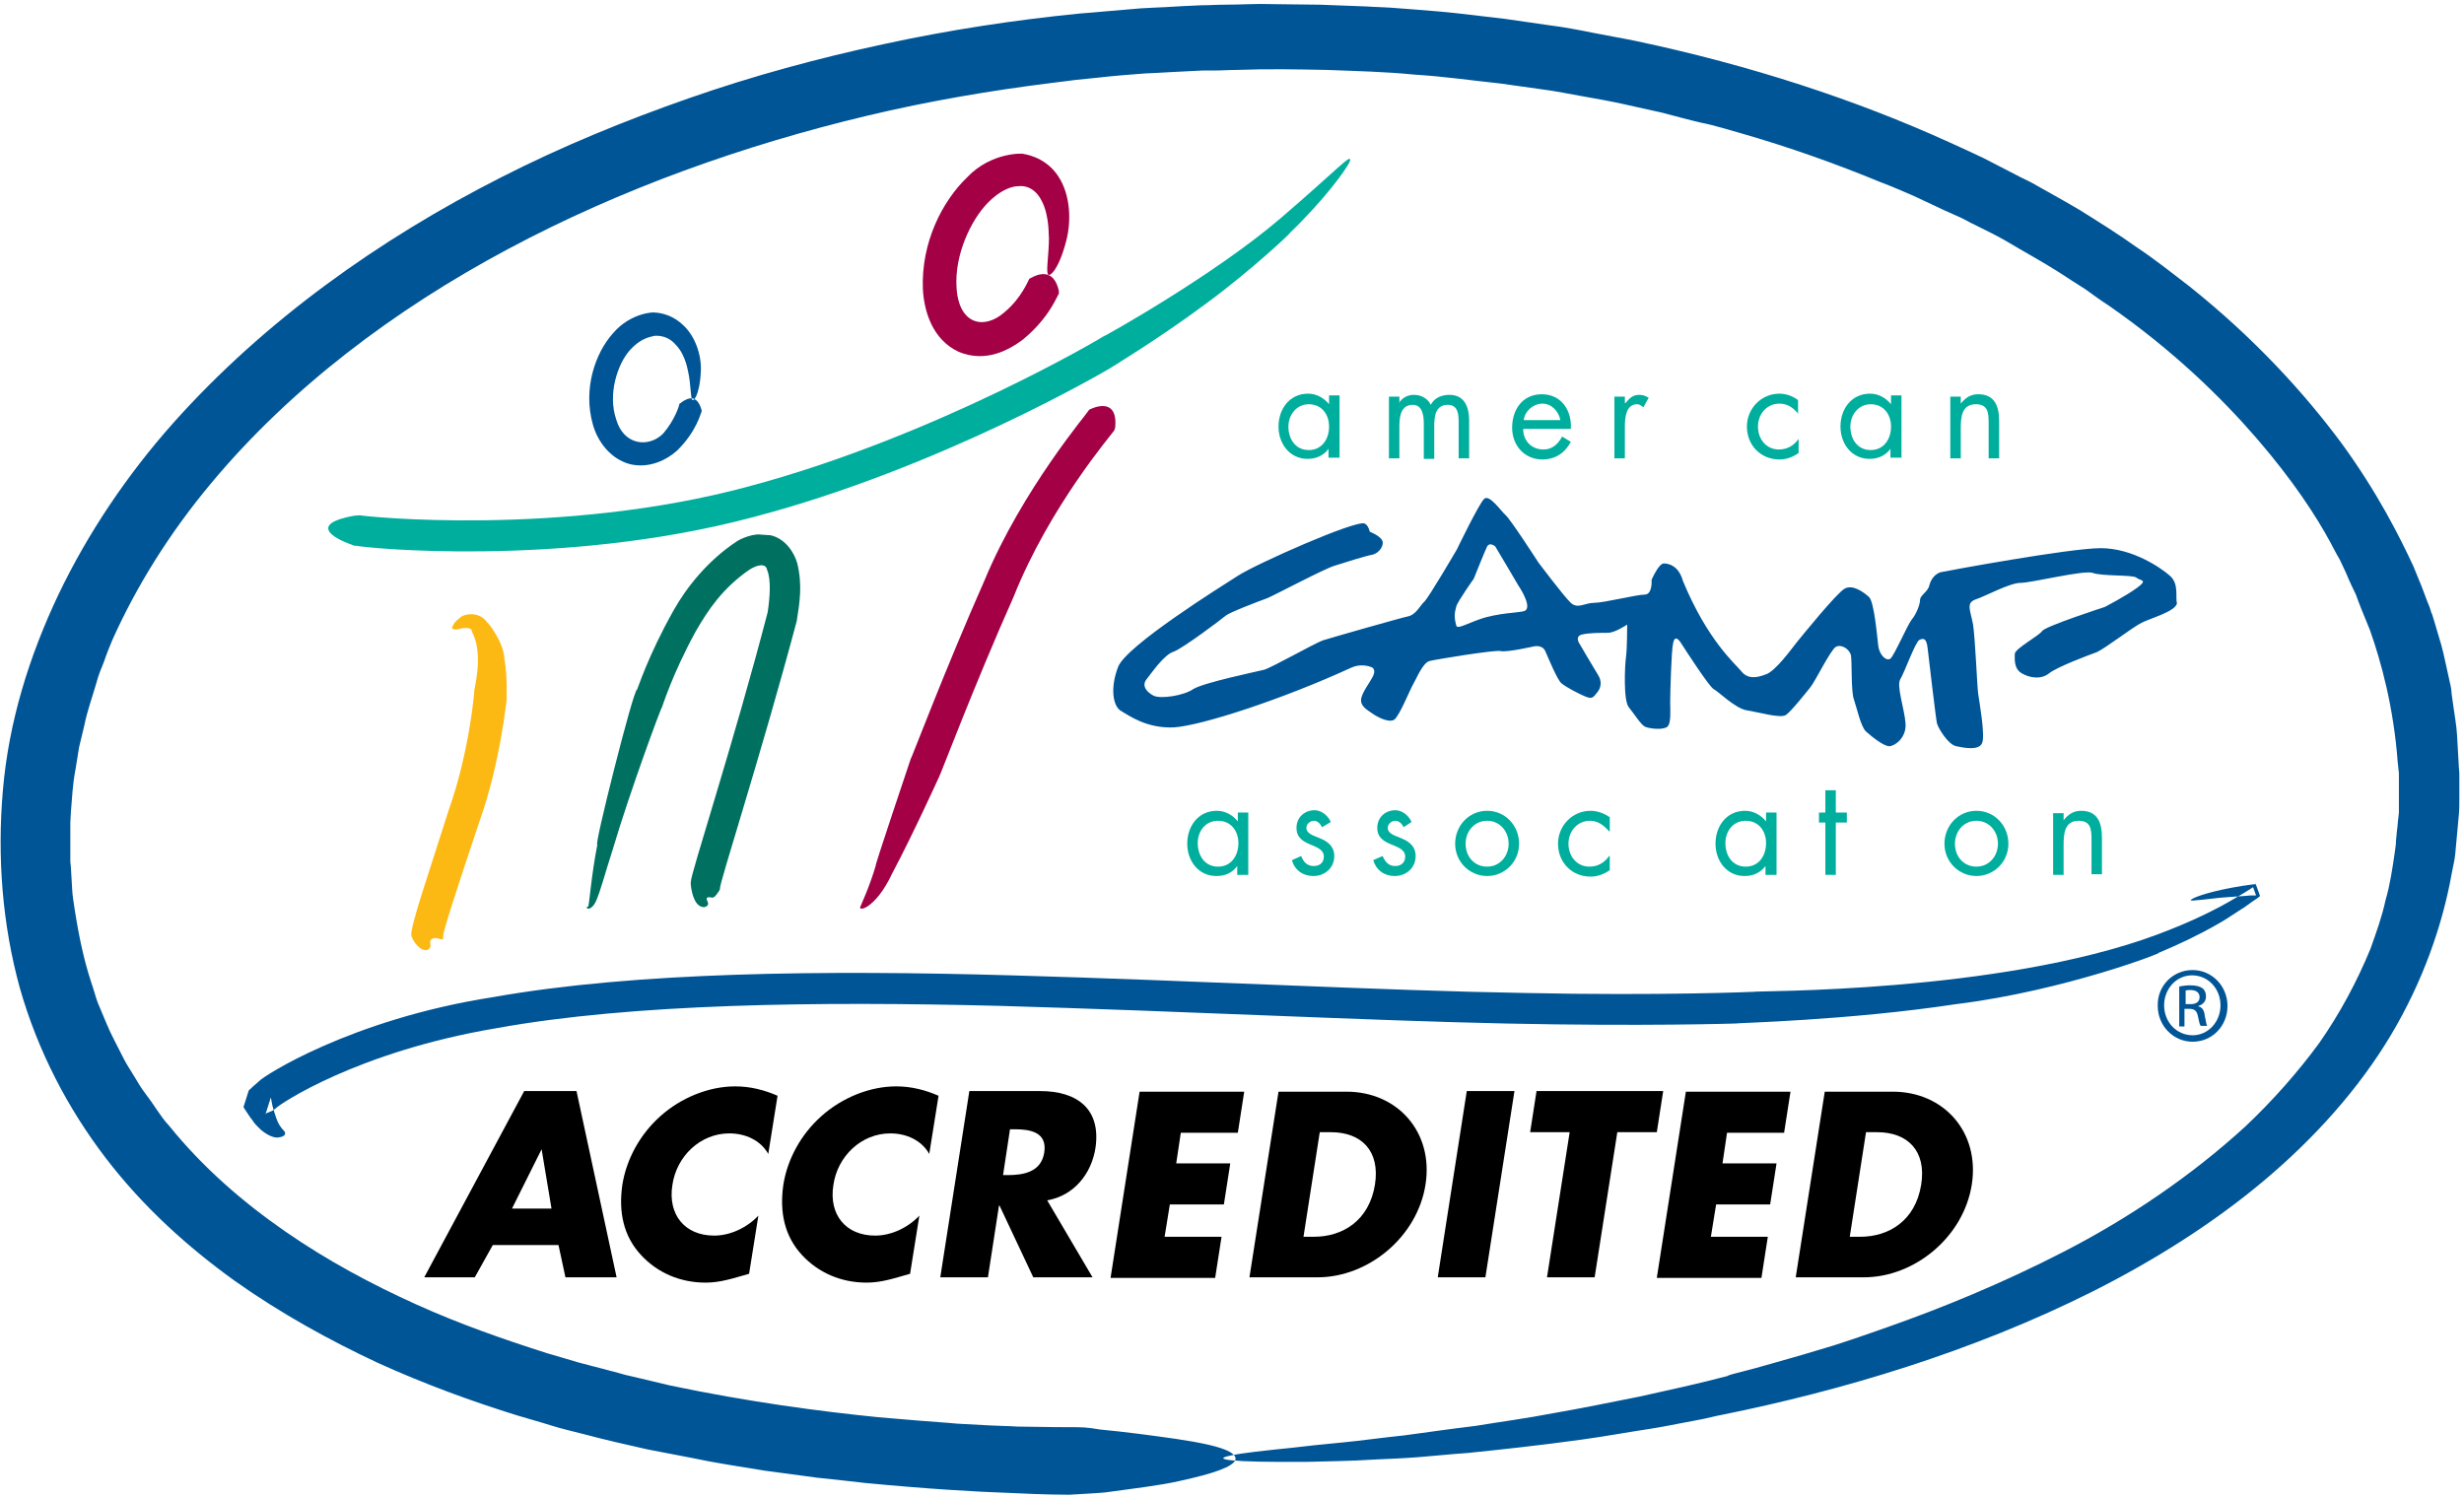 <?xml version="1.0" encoding="UTF-8" standalone="no"?>
<svg width="74px" height="45px" viewBox="0 0 74 45" version="1.1" xmlns="http://www.w3.org/2000/svg" xmlns:xlink="http://www.w3.org/1999/xlink" xmlns:sketch="http://www.bohemiancoding.com/sketch/ns">
    <!-- Generator: Sketch 3.4.1 (15681) - http://www.bohemiancoding.com/sketch -->
    <title>ACA</title>
    <desc>Created with Sketch.</desc>
    <defs></defs>
    <g id="Page-1" stroke="none" stroke-width="1" fill="none" fill-rule="evenodd" sketch:type="MSPage">
        <g id="ACA" sketch:type="MSLayerGroup">
            <path d="M32.166,42.865 C32.497,42.865 32.619,42.865 33.038,42.935 C33.789,43.006 34.592,43.112 35.325,43.218 C36.04,43.324 36.651,43.447 36.93,43.606 C37.209,43.765 37.192,43.941 36.633,44.153 C36.354,44.259 35.953,44.365 35.394,44.488 C34.836,44.612 34.103,44.7 33.195,44.824 C33.056,44.841 32.427,44.876 32.113,44.894 C32.008,44.894 31.398,44.894 30.35,44.841 C29.303,44.806 27.837,44.718 25.987,44.541 C25.533,44.488 25.045,44.435 24.539,44.382 C24.033,44.312 23.509,44.241 22.968,44.171 C22.427,44.082 21.851,43.994 21.275,43.888 C20.682,43.765 20.088,43.659 19.46,43.535 C18.832,43.394 18.203,43.253 17.54,43.076 C17.208,42.988 16.877,42.918 16.545,42.812 C16.214,42.706 15.882,42.618 15.533,42.512 C14.172,42.088 12.758,41.576 11.327,40.924 C9.896,40.253 8.447,39.459 7.051,38.471 C5.655,37.465 4.311,36.265 3.176,34.782 C2.042,33.3 1.134,31.571 0.593,29.665 C0.07,27.759 -0.087,25.747 0.087,23.735 C0.262,21.688 0.873,19.712 1.763,17.841 C2.653,15.988 3.822,14.259 5.201,12.706 C7.958,9.618 11.397,7.182 15.044,5.329 C16.877,4.394 18.779,3.618 20.699,2.947 C22.619,2.276 24.574,1.747 26.546,1.324 C28.5,0.9 30.473,0.6 32.427,0.406 C32.916,0.371 33.405,0.318 33.893,0.282 C34.382,0.229 34.871,0.229 35.342,0.194 C35.586,0.176 35.831,0.176 36.058,0.159 C36.302,0.159 36.546,0.141 36.791,0.141 C37.262,0.141 37.733,0.106 38.204,0.124 C38.693,0.124 39.164,0.141 39.635,0.141 C40.107,0.159 40.578,0.176 41.049,0.194 C41.276,0.212 41.52,0.212 41.747,0.229 C41.974,0.247 42.218,0.265 42.445,0.282 C42.899,0.318 43.37,0.353 43.824,0.406 C44.278,0.459 44.732,0.512 45.185,0.565 C45.639,0.635 46.075,0.688 46.529,0.759 C46.966,0.812 47.419,0.9 47.856,0.988 C48.292,1.076 48.728,1.147 49.147,1.235 C52.568,1.959 55.744,3 58.537,4.271 C58.886,4.429 59.235,4.588 59.567,4.747 C59.898,4.924 60.23,5.082 60.561,5.259 C60.718,5.347 60.893,5.418 61.05,5.506 C61.207,5.594 61.364,5.682 61.521,5.771 C61.835,5.947 62.15,6.124 62.446,6.3 C63.04,6.671 63.633,7.041 64.174,7.429 C64.733,7.8 65.239,8.206 65.745,8.594 C67.717,10.165 69.218,11.824 70.317,13.306 C71.4,14.788 72.063,16.112 72.482,17.012 C72.674,17.471 72.813,17.824 72.9,18.071 C72.953,18.194 72.988,18.282 73.005,18.353 C73.023,18.424 73.04,18.441 73.04,18.441 C73.04,18.441 73.145,18.776 73.319,19.376 C73.407,19.694 73.476,20.065 73.581,20.524 C73.599,20.576 73.599,20.629 73.616,20.7 C73.616,20.753 73.633,20.824 73.633,20.876 C73.651,21 73.668,21.124 73.686,21.247 C73.721,21.512 73.773,21.776 73.791,22.076 C73.808,22.359 73.825,22.676 73.843,22.994 C73.843,23.082 73.86,23.153 73.86,23.241 L73.86,23.294 L73.86,23.312 L73.86,23.347 L73.86,23.4 L73.86,23.524 L73.86,24 C73.86,24.159 73.86,24.335 73.843,24.494 C73.825,24.688 73.808,24.865 73.791,25.059 C73.773,25.253 73.756,25.447 73.738,25.641 C73.721,25.835 73.668,26.029 73.633,26.224 C73.354,27.794 72.761,29.488 71.801,31.094 C70.841,32.7 69.515,34.182 67.979,35.471 C66.443,36.759 64.698,37.853 62.883,38.771 C59.235,40.606 55.291,41.771 51.713,42.494 C51.521,42.529 51.329,42.582 51.154,42.618 C50.962,42.653 50.788,42.688 50.596,42.724 C50.229,42.794 49.88,42.865 49.531,42.918 C48.833,43.024 48.17,43.147 47.524,43.235 C46.25,43.412 45.098,43.535 44.068,43.641 C43.545,43.676 43.074,43.729 42.602,43.765 C42.149,43.8 41.712,43.818 41.311,43.835 C40.508,43.888 39.827,43.888 39.251,43.906 C36.93,43.924 36.337,43.835 36.983,43.712 C37.297,43.641 37.942,43.571 38.815,43.482 C39.251,43.429 39.758,43.376 40.316,43.324 C40.875,43.271 41.485,43.182 42.166,43.112 C42.829,43.024 43.545,42.918 44.295,42.829 C45.046,42.706 45.849,42.6 46.669,42.441 C47.489,42.3 48.344,42.124 49.234,41.947 C50.107,41.753 51.015,41.559 51.94,41.312 C51.835,41.329 51.887,41.312 52.079,41.259 C52.271,41.206 52.585,41.135 53.004,41.012 C53.423,40.888 53.964,40.747 54.592,40.553 C54.907,40.465 55.238,40.359 55.605,40.235 C55.954,40.112 56.338,39.988 56.722,39.847 C58.275,39.3 60.108,38.559 61.992,37.588 C63.877,36.618 65.78,35.347 67.438,33.829 C68.258,33.053 69.008,32.206 69.654,31.324 C70.283,30.424 70.789,29.471 71.19,28.5 C71.365,28.006 71.539,27.529 71.644,27.035 C71.783,26.559 71.853,26.065 71.923,25.588 C71.941,25.465 71.958,25.359 71.958,25.235 C71.975,25.129 71.975,25.006 71.993,24.9 C72.01,24.794 72.01,24.671 72.028,24.565 C72.028,24.512 72.045,24.459 72.045,24.406 L72.045,24.229 L72.045,23.524 L72.045,23.347 L72.045,23.259 L72.045,23.241 C72.045,23.259 72.045,23.188 72.045,23.276 L72.045,23.259 L72.045,23.224 C72.028,23.118 72.028,23.012 72.01,22.906 C71.888,21.229 71.504,19.853 71.173,18.918 C70.981,18.459 70.841,18.106 70.754,17.859 C70.632,17.612 70.579,17.488 70.579,17.488 C70.579,17.488 70.527,17.382 70.44,17.171 C70.387,17.065 70.335,16.941 70.265,16.8 C70.178,16.659 70.091,16.482 69.986,16.288 C69.567,15.512 68.869,14.435 67.787,13.182 C66.705,11.929 65.256,10.518 63.354,9.194 C63.109,9.035 62.865,8.859 62.621,8.682 C62.376,8.524 62.115,8.365 61.853,8.188 C61.329,7.853 60.771,7.553 60.212,7.218 C59.933,7.059 59.636,6.918 59.322,6.759 C59.165,6.688 59.025,6.6 58.868,6.529 C58.711,6.459 58.554,6.388 58.397,6.318 C58.083,6.176 57.769,6.018 57.455,5.876 C57.123,5.735 56.809,5.594 56.477,5.471 C55.151,4.924 53.72,4.412 52.236,3.988 C52.044,3.935 51.87,3.882 51.678,3.829 C51.486,3.776 51.294,3.724 51.102,3.688 C50.718,3.6 50.334,3.494 49.933,3.388 C49.531,3.3 49.147,3.212 48.746,3.124 C48.344,3.035 47.943,2.965 47.542,2.894 C47.14,2.824 46.721,2.735 46.302,2.682 C45.883,2.629 45.465,2.559 45.046,2.506 C44.208,2.418 43.353,2.294 42.48,2.241 C41.608,2.153 40.735,2.135 39.845,2.1 C38.955,2.082 38.082,2.065 37.14,2.1 C36.913,2.1 36.686,2.118 36.442,2.118 L36.267,2.118 L36.11,2.118 L35.761,2.135 C35.307,2.153 34.853,2.188 34.382,2.206 C33.928,2.241 33.457,2.276 33.003,2.329 L32.654,2.365 L32.305,2.4 C32.078,2.435 31.851,2.453 31.607,2.488 C29.757,2.718 27.89,3.035 26.04,3.476 C22.34,4.359 18.657,5.665 15.254,7.482 C11.85,9.3 8.726,11.647 6.318,14.541 C5.114,15.988 4.119,17.559 3.368,19.235 C3.281,19.447 3.194,19.659 3.124,19.871 C3.037,20.082 2.95,20.294 2.897,20.506 C2.775,20.929 2.618,21.353 2.531,21.794 C2.478,22.006 2.426,22.235 2.374,22.447 C2.339,22.659 2.304,22.888 2.269,23.1 C2.182,23.541 2.164,23.965 2.129,24.388 C2.129,24.494 2.112,24.6 2.112,24.706 L2.112,25.059 L2.112,25.765 L2.112,25.853 C2.112,25.782 2.112,25.853 2.112,25.853 L2.112,25.888 L2.129,26.047 L2.147,26.365 C2.164,26.576 2.164,26.806 2.199,27.018 C2.321,27.865 2.478,28.712 2.74,29.506 C2.81,29.7 2.862,29.912 2.932,30.106 C3.019,30.3 3.089,30.494 3.176,30.688 L3.299,30.971 L3.438,31.253 C3.525,31.429 3.63,31.624 3.717,31.8 C3.805,31.976 3.927,32.153 4.032,32.329 C4.136,32.506 4.241,32.682 4.363,32.841 C4.485,33 4.608,33.176 4.712,33.335 L4.887,33.582 C4.957,33.671 5.009,33.741 5.079,33.812 C6.091,35.065 7.295,36.106 8.569,36.988 C9.843,37.871 11.17,38.576 12.496,39.176 C13.823,39.776 15.149,40.235 16.423,40.641 C16.737,40.729 17.069,40.835 17.383,40.924 C17.697,41.012 18.011,41.082 18.325,41.171 C18.483,41.206 18.64,41.259 18.779,41.294 C18.936,41.329 19.093,41.365 19.233,41.4 C19.53,41.471 19.826,41.541 20.123,41.612 C22.479,42.106 24.608,42.388 26.371,42.565 C26.808,42.6 27.226,42.635 27.628,42.671 C28.029,42.706 28.396,42.724 28.745,42.759 C29.094,42.776 29.425,42.794 29.722,42.812 C30.019,42.829 30.298,42.829 30.56,42.847 C31.467,42.865 32.061,42.865 32.166,42.865 L32.166,42.865 Z" id="Shape" fill="#005596" sketch:type="MSShapeGroup"></path>
            <g id="Group" transform="translate(7.156, 4.588)" sketch:type="MSShapeGroup">
                <g id="Shape">
                    <g transform="translate(20.42, 0)">
                        <path d="M3.927,3.688 C3.386,5.047 2.269,5.876 1.431,5.541 C0.593,5.206 0.349,3.829 0.89,2.471 C1.431,1.112 2.548,0.282 3.386,0.618 C4.206,0.953 4.45,2.329 3.927,3.688 L3.927,3.688 Z"></path>
                        <path d="M3.333,3.794 C3.351,3.776 3.351,3.776 3.386,3.759 C3.578,3.653 4.067,3.441 4.224,4.147 L4.224,4.235 C4.189,4.253 3.962,4.941 3.142,5.612 C2.74,5.912 2.042,6.318 1.222,5.982 C0.419,5.612 0.175,4.747 0.14,4.094 C0.087,2.7 0.716,1.465 1.466,0.741 C2.199,-0.035 3.176,0.018 3.159,0.035 C3.124,0.035 3.805,0.088 4.206,0.706 C4.59,1.288 4.59,2.082 4.45,2.629 C4.206,3.582 3.909,3.759 3.892,3.635 C3.84,3.512 3.927,3.053 3.927,2.524 C3.909,2.594 3.962,1.906 3.7,1.429 C3.438,0.918 3.002,1.006 3.019,1.006 C3.037,1.006 2.635,0.953 2.094,1.5 C1.588,2.012 1.082,3.071 1.152,4.059 C1.222,5.171 1.99,5.329 2.6,4.782 C3.107,4.359 3.316,3.812 3.333,3.794 L3.333,3.794 Z" fill="#A30046"></path>
                    </g>
                    <g transform="translate(10.472, 4.765)">
                        <path d="M3.176,2.647 C2.932,3.706 2.129,4.429 1.379,4.253 C0.628,4.076 0.209,3.071 0.454,2.012 C0.698,0.953 1.501,0.229 2.251,0.388 C3.002,0.565 3.421,1.571 3.176,2.647 L3.176,2.647 Z"></path>
                        <path d="M2.775,2.788 C2.775,2.771 2.775,2.771 2.81,2.753 C2.95,2.647 3.281,2.418 3.438,2.947 C3.438,2.965 3.456,3 3.438,3.018 C3.421,3.035 3.299,3.6 2.705,4.182 C2.408,4.447 1.885,4.729 1.292,4.588 C0.698,4.429 0.314,3.9 0.175,3.388 C-0.122,2.329 0.244,1.253 0.785,0.653 C1.326,0.018 2.059,0.018 2.025,0.035 C2.007,0.035 2.461,0.018 2.862,0.388 C3.264,0.741 3.438,1.324 3.421,1.782 C3.386,2.559 3.176,2.735 3.159,2.647 C3.107,2.559 3.124,2.206 3.037,1.8 C3.037,1.853 2.984,1.324 2.67,1.006 C2.374,0.653 1.972,0.741 1.99,0.741 C2.007,0.759 1.658,0.741 1.274,1.182 C0.908,1.606 0.628,2.488 0.873,3.229 C1.1,4.041 1.867,4.094 2.286,3.671 C2.653,3.247 2.775,2.806 2.775,2.788 L2.775,2.788 Z" fill="#005596"></path>
                    </g>
                    <g transform="translate(2.618, 0.176)">
                        <path d="M0.122,11.065 C2.984,11.471 8.744,11.629 14.102,9.935 C14.102,9.935 24.992,6.741 30.734,0.018"></path>
                        <path d="M0.942,11.629 C0.873,11.629 0.855,11.629 0.785,11.594 C0.227,11.4 -0.489,10.976 0.838,10.729 C0.855,10.729 0.977,10.712 1.03,10.712 C1.152,10.747 7.086,11.365 12.706,9.847 C18.325,8.347 23.369,5.347 23.352,5.347 C23.352,5.365 26.65,3.529 28.675,1.8 C30.385,0.335 30.839,-0.194 30.769,0.071 C30.682,0.3 29.984,1.253 28.954,2.241 C29.076,2.153 27.837,3.335 26.441,4.359 C25.045,5.4 23.526,6.318 23.526,6.318 C23.526,6.318 18.483,9.3 12.793,10.782 C7.051,12.3 1.082,11.682 0.942,11.629 L0.942,11.629 Z" fill="#00AE9E"></path>
                    </g>
                    <g transform="translate(5.061, 13.765)">
                        <path d="M0.698,10.024 C0.384,10.024 1.03,8.224 1.117,7.959 C1.187,7.747 2.164,4.765 2.251,4.182 C2.461,2.894 2.81,1.235 2.182,0.565 C2.182,0.565 2.042,0.053 1.396,0.547"></path>
                        <path d="M1.1,9.812 C1.1,9.829 1.1,9.829 1.082,9.847 C1.065,9.918 0.803,9.706 0.698,9.918 C0.698,9.988 0.75,10.094 0.646,10.165 C0.471,10.253 0.262,10.024 0.175,9.847 C0.175,9.829 0.14,9.776 0.14,9.759 C0.07,9.547 0.698,7.765 1.257,5.982 C1.885,4.218 2.025,2.435 2.025,2.435 C1.99,2.418 2.339,1.324 1.955,0.618 C1.972,0.476 1.675,0.494 1.553,0.547 C1.414,0.565 1.361,0.547 1.361,0.494 C1.379,0.441 1.431,0.318 1.588,0.212 C1.675,0.088 2.199,-0.035 2.443,0.388 C2.269,0.141 2.897,0.829 2.932,1.429 C3.037,2.047 2.984,2.629 3.002,2.629 C3.002,2.612 2.81,4.571 2.182,6.318 C1.588,8.1 0.995,9.865 1.1,9.812 L1.1,9.812 Z" fill="#FDB913"></path>
                    </g>
                    <g transform="translate(10.297, 11.294)">
                        <path d="M3.787,11.241 C3.543,11.276 3.77,10.571 3.787,10.447 C3.805,10.288 5.69,3.971 5.69,3.971 C5.69,3.971 6.842,0.494 5.306,0.618 C4.834,0.706 4.817,0.829 4.52,1.041 C3.648,1.676 2.042,3.371 0.401,10.994 C0.297,11.382 0.192,11.382 0.192,11.382"></path>
                        <path d="M4.171,10.8 C4.171,10.835 4.154,10.853 4.136,10.888 C4.084,10.959 4.032,11.047 3.979,11.065 C3.944,11.118 3.77,10.994 3.77,11.135 C3.787,11.188 3.892,11.312 3.7,11.365 C3.421,11.365 3.333,10.976 3.299,10.747 C3.299,10.729 3.281,10.624 3.299,10.588 C3.264,10.447 4.59,6.406 5.602,2.506 C5.672,2.047 5.707,1.518 5.585,1.235 C5.55,1.024 5.288,1.076 5.044,1.235 C4.258,1.782 3.822,2.418 3.438,3.088 C2.723,4.394 2.426,5.382 2.426,5.365 C2.408,5.347 1.483,7.835 0.942,9.653 C0.698,10.412 0.576,10.906 0.436,11.206 C0.262,11.541 0.087,11.365 0.209,11.347 C0.244,11.329 0.297,10.447 0.489,9.476 C0.349,9.671 1.571,4.818 1.675,4.835 C1.693,4.835 1.99,3.847 2.775,2.453 C3.159,1.765 3.805,0.953 4.66,0.388 C4.817,0.282 4.992,0.229 5.131,0.194 L5.236,0.176 C5.358,0.159 5.358,0.176 5.41,0.176 C5.498,0.176 5.602,0.194 5.69,0.194 C6.143,0.3 6.405,0.724 6.492,1.041 C6.65,1.694 6.562,2.224 6.475,2.771 C5.393,6.829 4.136,10.694 4.171,10.8 L4.171,10.8 Z" fill="#007161"></path>
                    </g>
                    <g transform="translate(18.675, 7.588)">
                        <path d="M7.522,0.106 C5.149,3.194 4.904,3.3 0.733,14.047 C0.733,14.047 0.297,15.053 0.052,15.106"></path>
                        <path d="M6.859,0.159 C6.876,0.141 6.876,0.124 6.929,0.106 C7.208,-0.018 7.732,-0.124 7.662,0.653 C7.662,0.671 7.644,0.724 7.627,0.759 C7.575,0.847 5.69,3.035 4.608,5.753 C3.421,8.418 2.391,11.153 2.374,11.153 C2.374,11.153 1.588,12.882 0.96,14.065 C0.454,15.141 -0.105,15.229 0.017,15.035 C0.035,14.982 0.279,14.471 0.471,13.818 C0.401,13.941 1.518,10.624 1.518,10.624 C1.536,10.624 2.548,7.941 3.735,5.259 C4.869,2.524 6.859,0.194 6.859,0.159 L6.859,0.159 Z" fill="#A30046"></path>
                    </g>
                    <g transform="translate(31.241, 6.353)" fill="#00AE9E">
                        <path d="M1.815,2.806 L1.501,2.806 L1.501,2.541 L1.501,2.541 C1.344,2.753 1.117,2.841 0.873,2.841 C0.332,2.841 -3.98004481e-17,2.382 -3.98004481e-17,1.871 C-3.98004481e-17,1.341 0.332,0.882 0.89,0.882 C1.134,0.882 1.361,1.006 1.518,1.2 L1.518,1.2 L1.518,0.935 L1.833,0.935 L1.833,2.806 L1.815,2.806 Z M0.297,1.871 C0.297,2.241 0.506,2.576 0.908,2.576 C1.309,2.576 1.518,2.241 1.518,1.871 C1.518,1.5 1.292,1.2 0.908,1.2 C0.541,1.2 0.297,1.518 0.297,1.871 L0.297,1.871 Z"></path>
                        <path d="M3.613,1.165 L3.613,1.165 C3.717,1.006 3.875,0.918 4.067,0.918 C4.276,0.918 4.485,1.024 4.573,1.218 C4.677,1.006 4.904,0.918 5.131,0.918 C5.602,0.918 5.725,1.306 5.725,1.694 L5.725,2.824 L5.41,2.824 L5.41,1.747 C5.41,1.5 5.393,1.218 5.079,1.218 C4.712,1.218 4.677,1.571 4.677,1.853 L4.677,2.841 L4.363,2.841 L4.363,1.782 C4.363,1.553 4.328,1.218 4.032,1.218 C3.665,1.218 3.63,1.588 3.63,1.871 L3.63,2.824 L3.316,2.824 L3.316,0.971 L3.63,0.971 L3.63,1.165 L3.613,1.165 Z"></path>
                        <path d="M7.348,1.941 C7.348,2.294 7.592,2.559 7.958,2.559 C8.22,2.559 8.395,2.4 8.517,2.171 L8.779,2.329 C8.604,2.665 8.308,2.859 7.924,2.859 C7.383,2.859 7.016,2.435 7.016,1.906 C7.016,1.359 7.33,0.9 7.906,0.9 C8.5,0.9 8.814,1.394 8.779,1.941 L7.348,1.941 L7.348,1.941 Z M8.465,1.676 C8.412,1.412 8.203,1.182 7.924,1.182 C7.662,1.182 7.4,1.394 7.365,1.676 L8.465,1.676 L8.465,1.676 Z"></path>
                        <path d="M10.419,1.165 L10.419,1.165 C10.542,1.024 10.629,0.918 10.838,0.918 C10.943,0.918 11.03,0.953 11.117,1.006 L10.96,1.288 C10.891,1.253 10.856,1.2 10.768,1.2 C10.419,1.2 10.402,1.641 10.402,1.888 L10.402,2.824 L10.088,2.824 L10.088,0.971 L10.402,0.971 L10.402,1.165 L10.419,1.165 Z"></path>
                        <path></path>
                        <path d="M15.62,1.5 L15.62,1.5 C15.463,1.306 15.289,1.182 15.044,1.182 C14.66,1.182 14.399,1.5 14.399,1.871 C14.399,2.241 14.643,2.559 15.027,2.559 C15.289,2.559 15.481,2.435 15.62,2.241 L15.62,2.241 L15.62,2.665 C15.446,2.788 15.254,2.859 15.044,2.859 C14.486,2.859 14.067,2.435 14.067,1.871 C14.067,1.324 14.503,0.882 15.044,0.882 C15.236,0.882 15.446,0.953 15.603,1.076 L15.603,1.5 L15.62,1.5 Z"></path>
                        <path d="M18.692,2.806 L18.378,2.806 L18.378,2.541 L18.378,2.541 C18.221,2.753 17.994,2.841 17.75,2.841 C17.208,2.841 16.877,2.382 16.877,1.871 C16.877,1.341 17.208,0.882 17.767,0.882 C18.011,0.882 18.238,1.006 18.395,1.2 L18.395,1.2 L18.395,0.935 L18.709,0.935 L18.709,2.806 L18.692,2.806 Z M17.174,1.871 C17.174,2.241 17.383,2.576 17.784,2.576 C18.186,2.576 18.395,2.241 18.395,1.871 C18.395,1.5 18.168,1.2 17.784,1.2 C17.418,1.2 17.174,1.518 17.174,1.871 L17.174,1.871 Z"></path>
                        <path d="M20.49,1.182 L20.49,1.182 C20.629,1.006 20.786,0.9 21.013,0.9 C21.519,0.9 21.642,1.271 21.642,1.712 L21.642,2.824 L21.327,2.824 L21.327,1.765 C21.327,1.465 21.31,1.2 20.943,1.2 C20.507,1.2 20.49,1.606 20.49,1.941 L20.49,2.824 L20.175,2.824 L20.175,0.971 L20.49,0.971 L20.49,1.182 L20.49,1.182 Z"></path>
                    </g>
                    <g transform="translate(28.448, 18.882)" fill="#00AE9E">
                        <path d="M1.867,2.806 L1.553,2.806 L1.553,2.541 L1.553,2.541 C1.396,2.753 1.187,2.841 0.925,2.841 C0.384,2.841 0.052,2.382 0.052,1.871 C0.052,1.341 0.384,0.882 0.942,0.882 C1.187,0.882 1.414,1.006 1.571,1.2 L1.571,1.2 L1.571,0.935 L1.885,0.935 L1.885,2.806 L1.867,2.806 Z M0.367,1.853 C0.367,2.224 0.576,2.559 0.977,2.559 C1.379,2.559 1.588,2.224 1.588,1.853 C1.588,1.482 1.361,1.182 0.977,1.182 C0.593,1.182 0.367,1.5 0.367,1.853 L0.367,1.853 Z"></path>
                        <path d="M4.101,1.376 C4.049,1.271 3.962,1.182 3.857,1.182 C3.752,1.182 3.63,1.271 3.63,1.394 C3.63,1.571 3.84,1.624 4.049,1.712 C4.258,1.8 4.468,1.941 4.468,2.241 C4.468,2.594 4.189,2.841 3.84,2.841 C3.525,2.841 3.281,2.665 3.194,2.365 L3.473,2.241 C3.543,2.418 3.648,2.541 3.857,2.541 C4.032,2.541 4.154,2.435 4.154,2.259 C4.154,1.835 3.333,1.994 3.333,1.394 C3.333,1.076 3.578,0.865 3.875,0.865 C4.084,0.865 4.276,1.024 4.363,1.218 L4.101,1.376 L4.101,1.376 Z"></path>
                        <path d="M6.545,1.376 C6.51,1.271 6.405,1.182 6.3,1.182 C6.196,1.182 6.074,1.271 6.074,1.394 C6.074,1.571 6.283,1.624 6.492,1.712 C6.702,1.8 6.911,1.941 6.911,2.241 C6.911,2.594 6.632,2.841 6.283,2.841 C5.969,2.841 5.725,2.665 5.637,2.365 L5.917,2.241 C6.004,2.418 6.091,2.541 6.3,2.541 C6.475,2.541 6.597,2.435 6.597,2.259 C6.597,1.835 5.759,1.994 5.759,1.394 C5.759,1.076 6.004,0.865 6.3,0.865 C6.51,0.865 6.702,1.024 6.789,1.218 L6.545,1.376 L6.545,1.376 Z"></path>
                        <path d="M8.098,1.871 C8.098,1.324 8.517,0.882 9.058,0.882 C9.599,0.882 10.018,1.324 10.018,1.871 C10.018,2.418 9.582,2.841 9.058,2.841 C8.534,2.841 8.098,2.418 8.098,1.871 L8.098,1.871 Z M8.412,1.871 C8.412,2.259 8.674,2.559 9.058,2.559 C9.442,2.559 9.704,2.241 9.704,1.871 C9.704,1.5 9.442,1.182 9.058,1.182 C8.674,1.182 8.412,1.5 8.412,1.871 L8.412,1.871 Z"></path>
                        <path d="M12.723,1.5 L12.723,1.5 C12.566,1.324 12.392,1.182 12.147,1.182 C11.763,1.182 11.501,1.5 11.501,1.871 C11.501,2.241 11.746,2.559 12.13,2.559 C12.392,2.559 12.583,2.435 12.723,2.241 L12.741,2.241 L12.741,2.665 C12.566,2.788 12.374,2.859 12.165,2.859 C11.606,2.859 11.187,2.435 11.187,1.871 C11.187,1.324 11.624,0.882 12.165,0.882 C12.357,0.882 12.566,0.953 12.741,1.076 L12.741,1.5 L12.723,1.5 Z"></path>
                        <path></path>
                        <path d="M17.732,2.806 L17.418,2.806 L17.418,2.541 L17.418,2.541 C17.261,2.753 17.034,2.841 16.79,2.841 C16.249,2.841 15.917,2.382 15.917,1.871 C15.917,1.341 16.249,0.882 16.807,0.882 C17.051,0.882 17.278,1.006 17.435,1.2 L17.435,1.2 L17.435,0.935 L17.75,0.935 L17.75,2.806 L17.732,2.806 Z M16.214,1.853 C16.214,2.224 16.423,2.559 16.825,2.559 C17.226,2.559 17.435,2.224 17.435,1.853 C17.435,1.482 17.208,1.182 16.825,1.182 C16.441,1.182 16.214,1.5 16.214,1.853 L16.214,1.853 Z"></path>
                        <path d="M19.53,2.806 L19.216,2.806 L19.216,1.235 L19.024,1.235 L19.024,0.935 L19.216,0.935 L19.216,0.265 L19.53,0.265 L19.53,0.935 L19.861,0.935 L19.861,1.235 L19.53,1.235 L19.53,2.806 L19.53,2.806 Z"></path>
                        <path></path>
                        <path d="M22.793,1.871 C22.793,1.324 23.212,0.882 23.753,0.882 C24.294,0.882 24.713,1.324 24.713,1.871 C24.713,2.418 24.277,2.841 23.753,2.841 C23.23,2.841 22.793,2.418 22.793,1.871 L22.793,1.871 Z M23.108,1.871 C23.108,2.259 23.369,2.559 23.753,2.559 C24.137,2.559 24.399,2.241 24.399,1.871 C24.399,1.5 24.137,1.182 23.753,1.182 C23.369,1.182 23.108,1.5 23.108,1.871 L23.108,1.871 Z"></path>
                        <path d="M26.371,1.165 L26.371,1.165 C26.511,0.988 26.668,0.882 26.895,0.882 C27.401,0.882 27.523,1.253 27.523,1.694 L27.523,2.788 L27.209,2.788 L27.209,1.747 C27.209,1.447 27.192,1.182 26.825,1.182 C26.389,1.182 26.371,1.588 26.371,1.924 L26.371,2.806 L26.057,2.806 L26.057,0.953 L26.371,0.953 L26.371,1.165 L26.371,1.165 Z"></path>
                    </g>
                    <path d="M58.013,12.706 C57.734,12.459 56.879,11.876 55.936,11.876 C54.994,11.876 51.276,12.565 51.119,12.6 C50.962,12.653 50.84,12.794 50.788,12.988 C50.753,13.182 50.508,13.288 50.508,13.429 C50.508,13.571 50.386,13.871 50.264,14.012 C50.142,14.153 49.741,15.088 49.618,15.194 C49.496,15.282 49.287,15.088 49.252,14.806 C49.217,14.506 49.13,13.482 48.973,13.341 C48.816,13.2 48.484,12.953 48.24,13.094 C47.995,13.235 46.966,14.506 46.808,14.7 C46.651,14.894 46.163,15.582 45.866,15.671 C45.587,15.776 45.325,15.812 45.133,15.565 C44.924,15.318 44.121,14.629 43.388,12.865 C43.266,12.424 42.986,12.335 42.812,12.335 C42.655,12.335 42.445,12.829 42.445,12.829 C42.445,12.829 42.48,13.271 42.236,13.271 C41.992,13.271 41.014,13.518 40.717,13.518 C40.438,13.518 40.229,13.712 40.019,13.518 C39.81,13.324 39.042,12.3 39.042,12.3 C39.042,12.3 38.222,11.029 38.065,10.888 C37.908,10.747 37.576,10.253 37.419,10.394 C37.262,10.535 36.599,11.912 36.599,11.912 C36.599,11.912 35.743,13.376 35.621,13.482 C35.499,13.588 35.377,13.871 35.133,13.924 C34.888,13.976 32.846,14.559 32.567,14.647 C32.288,14.753 31.014,15.476 30.804,15.529 C30.595,15.582 28.972,15.918 28.675,16.112 C28.396,16.306 27.698,16.412 27.488,16.306 C27.279,16.2 27.122,16.006 27.279,15.812 C27.436,15.618 27.802,15.071 28.099,14.982 C28.378,14.876 29.53,14.012 29.652,13.906 C29.775,13.8 30.665,13.465 30.909,13.376 C31.153,13.271 32.619,12.494 32.916,12.406 C33.195,12.318 33.858,12.106 34.068,12.071 C34.277,12.018 34.434,11.771 34.347,11.629 C34.26,11.488 33.981,11.382 33.981,11.382 C33.981,11.382 33.946,11.188 33.824,11.135 C33.544,11.029 30.56,12.353 30.019,12.706 C29.495,13.041 26.668,14.806 26.424,15.441 C26.179,16.076 26.267,16.624 26.511,16.765 C26.755,16.906 27.279,17.294 28.099,17.259 C28.919,17.206 31.328,16.429 33.44,15.459 C33.771,15.318 34.05,15.459 34.05,15.459 C34.05,15.459 34.173,15.512 34.085,15.706 C33.998,15.9 33.719,16.235 33.719,16.447 C33.719,16.641 33.928,16.747 34.05,16.835 C34.173,16.924 34.539,17.135 34.714,17.029 C34.871,16.924 35.202,16.094 35.29,15.953 C35.377,15.812 35.569,15.318 35.778,15.265 C35.988,15.212 37.733,14.929 37.908,14.965 C38.065,15.018 38.92,14.824 38.92,14.824 C38.92,14.824 39.164,14.771 39.251,14.965 C39.339,15.159 39.618,15.847 39.74,15.935 C39.862,16.041 40.229,16.235 40.438,16.324 C40.648,16.412 40.683,16.376 40.805,16.218 C40.927,16.076 40.962,15.882 40.84,15.688 C40.717,15.494 40.264,14.718 40.264,14.718 C40.264,14.718 40.142,14.524 40.351,14.471 C40.56,14.418 40.927,14.418 41.136,14.418 C41.346,14.418 41.712,14.171 41.712,14.171 C41.712,14.171 41.712,14.894 41.677,15.141 C41.642,15.388 41.59,16.465 41.765,16.659 C41.922,16.853 42.131,17.188 42.253,17.241 C42.375,17.294 42.777,17.347 42.917,17.241 C43.039,17.135 43.004,16.747 43.004,16.5 C43.004,16.253 43.039,14.929 43.091,14.735 C43.126,14.541 43.213,14.541 43.335,14.735 C43.458,14.929 44.191,16.059 44.313,16.112 C44.435,16.165 44.958,16.694 45.308,16.747 C45.657,16.8 46.302,16.994 46.477,16.888 C46.634,16.782 47.053,16.253 47.21,16.059 C47.367,15.865 47.821,14.929 47.978,14.841 C48.135,14.753 48.379,14.894 48.432,15.088 C48.467,15.282 48.432,16.165 48.519,16.412 C48.606,16.659 48.728,17.241 48.885,17.382 C49.042,17.524 49.409,17.824 49.583,17.824 C49.741,17.824 50.107,17.576 50.072,17.135 C50.037,16.694 49.793,16.006 49.915,15.812 C50.037,15.618 50.369,14.682 50.491,14.629 C50.613,14.576 50.7,14.576 50.735,14.876 C50.77,15.176 50.98,16.976 51.015,17.135 C51.05,17.276 51.346,17.771 51.591,17.824 C51.835,17.876 52.289,17.965 52.376,17.718 C52.463,17.471 52.289,16.5 52.254,16.253 C52.219,16.006 52.167,14.594 52.097,14.153 C52.009,13.712 51.887,13.518 52.184,13.412 C52.463,13.324 53.196,12.918 53.528,12.918 C53.859,12.918 55.413,12.529 55.692,12.618 C55.971,12.724 56.879,12.671 57.001,12.759 C57.123,12.865 57.367,12.812 57.036,13.059 C56.704,13.306 56.058,13.641 56.058,13.641 C56.058,13.641 54.261,14.224 54.174,14.365 C54.086,14.506 53.353,14.894 53.353,15.053 C53.353,15.194 53.318,15.494 53.563,15.635 C53.807,15.776 54.139,15.829 54.383,15.635 C54.627,15.441 55.57,15.088 55.814,15 C56.058,14.894 56.879,14.259 57.158,14.118 C57.437,13.976 58.17,13.782 58.223,13.535 C58.17,13.341 58.292,12.953 58.013,12.706 L58.013,12.706 Z M38.623,13.765 C38.466,13.818 37.82,13.818 37.279,14.012 C36.878,14.153 36.616,14.312 36.581,14.206 C36.494,13.906 36.546,13.765 36.581,13.624 C36.616,13.482 37.105,12.794 37.105,12.794 C37.105,12.794 37.436,11.965 37.506,11.824 C37.593,11.682 37.75,11.824 37.75,11.824 C37.75,11.824 38.361,12.847 38.449,13.006 C38.536,13.129 38.867,13.676 38.623,13.765 L38.623,13.765 Z" fill="#005596"></path>
                    <path d="M1.134,28.694 C1.047,28.765 1.012,28.782 0.873,28.835 L0.838,28.853 L0.82,28.871 L0.82,28.871 L0.82,28.871 C0.89,28.641 0.663,29.365 0.977,28.376 L0.977,28.376 L0.977,28.376 L0.977,28.376 C0.977,28.394 0.995,28.429 0.995,28.465 L1.03,28.641 C1.065,28.765 1.1,28.871 1.134,28.976 C1.204,29.188 1.274,29.259 1.344,29.347 C1.431,29.418 1.466,29.541 1.204,29.576 C1.065,29.594 0.873,29.506 0.681,29.347 C0.593,29.259 0.489,29.171 0.419,29.047 C0.367,28.994 0.332,28.924 0.279,28.853 L0.209,28.747 L0.175,28.694 L0.157,28.659 L0.157,28.659 C0.017,29.1 0.349,28.059 0.314,28.165 L0.314,28.165 L0.314,28.165 L0.332,28.147 C0.367,28.112 0.541,27.953 0.628,27.882 C0.716,27.759 3.351,26.029 7.662,25.359 C11.938,24.6 17.61,24.547 23.212,24.706 C28.832,24.865 34.4,25.165 38.588,25.235 C42.759,25.324 45.534,25.2 45.534,25.2 C45.5,25.165 52.847,25.253 57.612,23.488 C58.607,23.118 59.409,22.729 60.02,22.359 C60.177,22.271 60.317,22.182 60.457,22.094 L60.509,22.059 L60.509,22.059 C60.683,22.535 60.561,22.2 60.596,22.306 L60.596,22.306 L60.579,22.306 L60.544,22.306 L60.439,22.306 L60.23,22.324 C59.95,22.341 59.724,22.359 59.514,22.376 C58.711,22.465 58.502,22.5 58.711,22.394 C58.921,22.288 59.567,22.094 60.526,21.971 L60.579,21.971 L60.596,21.971 L60.596,21.971 L60.596,21.971 C60.474,21.653 60.753,22.412 60.718,22.324 L60.701,22.341 L60.631,22.394 L60.474,22.5 C60.369,22.571 60.265,22.659 60.142,22.729 C59.916,22.871 59.671,23.047 59.409,23.188 C58.886,23.488 58.292,23.771 57.664,24.035 C57.943,23.965 54.889,25.165 51.591,25.571 C48.327,26.065 44.958,26.135 44.958,26.153 C44.958,26.153 42.201,26.241 38.065,26.153 C33.928,26.065 28.413,25.782 22.898,25.624 C17.383,25.482 11.833,25.553 7.749,26.294 C3.56,27 1.222,28.588 1.134,28.694 L1.134,28.694 Z" fill="#005596"></path>
                </g>
                <g transform="translate(5.585, 27.882)" id="Shape" fill="#000000">
                    <path d="M2.059,4.924 L1.518,5.894 L7.54113753e-17,5.894 L3.002,0.3 L4.573,0.3 L5.777,5.894 L4.241,5.894 L4.032,4.924 L2.059,4.924 L2.059,4.924 Z M3.525,2.047 L3.525,2.047 L2.635,3.829 L3.822,3.829 L3.525,2.047 L3.525,2.047 Z"></path>
                    <path d="M10.332,2.188 C10.105,1.782 9.651,1.571 9.163,1.571 C8.29,1.571 7.575,2.259 7.452,3.124 C7.313,4.006 7.819,4.641 8.709,4.641 C9.18,4.641 9.686,4.412 10.035,4.041 L9.756,5.788 C9.25,5.929 8.901,6.053 8.447,6.053 C7.679,6.053 6.999,5.753 6.51,5.224 C5.986,4.659 5.829,3.935 5.951,3.106 C6.074,2.347 6.475,1.606 7.086,1.059 C7.714,0.494 8.552,0.159 9.337,0.159 C9.791,0.159 10.21,0.265 10.611,0.441 L10.332,2.188 L10.332,2.188 Z"></path>
                    <path d="M15.167,2.188 C14.94,1.782 14.486,1.571 13.997,1.571 C13.125,1.571 12.409,2.259 12.287,3.124 C12.147,4.006 12.653,4.641 13.543,4.641 C14.015,4.641 14.521,4.412 14.87,4.041 L14.591,5.788 C14.084,5.929 13.735,6.053 13.282,6.053 C12.514,6.053 11.833,5.753 11.344,5.224 C10.821,4.659 10.664,3.935 10.786,3.106 C10.908,2.347 11.309,1.606 11.92,1.059 C12.549,0.494 13.386,0.159 14.172,0.159 C14.625,0.159 15.044,0.265 15.446,0.441 L15.167,2.188 L15.167,2.188 Z"></path>
                    <path d="M20.071,5.894 L18.291,5.894 L17.278,3.741 L17.261,3.741 L16.929,5.894 L15.498,5.894 L16.371,0.3 L18.5,0.3 C19.6,0.3 20.333,0.829 20.158,2.012 C20.036,2.788 19.512,3.441 18.709,3.582 L20.071,5.894 L20.071,5.894 Z M17.383,2.824 L17.523,2.824 C17.994,2.824 18.535,2.735 18.622,2.135 C18.709,1.535 18.203,1.447 17.732,1.447 L17.592,1.447 L17.383,2.824 L17.383,2.824 Z"></path>
                    <path d="M22.724,1.535 L22.584,2.471 L24.207,2.471 L24.015,3.706 L22.392,3.706 L22.235,4.676 L23.945,4.676 L23.753,5.912 L20.612,5.912 L21.484,0.318 L24.626,0.318 L24.434,1.553 L22.724,1.553 L22.724,1.535 Z"></path>
                    <path d="M25.656,0.318 L27.698,0.318 C29.233,0.318 30.316,1.535 30.071,3.106 C29.827,4.676 28.361,5.894 26.825,5.894 L24.783,5.894 L25.656,0.318 L25.656,0.318 Z M26.406,4.676 L26.72,4.676 C27.575,4.676 28.378,4.2 28.553,3.106 C28.71,2.1 28.151,1.535 27.226,1.535 L26.895,1.535 L26.406,4.676 L26.406,4.676 Z"></path>
                    <path d="M31.869,5.894 L30.438,5.894 L31.31,0.3 L32.742,0.3 L31.869,5.894 L31.869,5.894 Z"></path>
                    <path d="M35.15,5.894 L33.719,5.894 L34.4,1.535 L33.213,1.535 L33.405,0.3 L37.209,0.3 L37.017,1.535 L35.831,1.535 L35.15,5.894 L35.15,5.894 Z"></path>
                    <path d="M39.129,1.535 L38.99,2.471 L40.613,2.471 L40.421,3.706 L38.798,3.706 L38.641,4.676 L40.351,4.676 L40.159,5.912 L37.017,5.912 L37.89,0.318 L41.032,0.318 L40.84,1.553 L39.129,1.553 L39.129,1.535 Z"></path>
                    <path d="M42.061,0.318 L44.103,0.318 C45.639,0.318 46.721,1.535 46.477,3.106 C46.233,4.676 44.767,5.894 43.231,5.894 L41.189,5.894 L42.061,0.318 L42.061,0.318 Z M42.812,4.676 L43.126,4.676 C43.981,4.676 44.784,4.2 44.958,3.106 C45.116,2.1 44.557,1.535 43.632,1.535 L43.3,1.535 L42.812,4.676 L42.812,4.676 Z"></path>
                </g>
            </g>
            <path d="M65.85,29.135 C66.425,29.135 66.897,29.612 66.897,30.212 C66.897,30.812 66.443,31.288 65.85,31.288 C65.274,31.288 64.802,30.812 64.802,30.212 C64.785,29.612 65.256,29.135 65.85,29.135 L65.85,29.135 L65.85,29.135 Z M65.832,29.294 C65.361,29.294 64.994,29.7 64.994,30.194 C64.994,30.706 65.378,31.094 65.85,31.094 C66.321,31.094 66.687,30.688 66.687,30.194 C66.687,29.7 66.321,29.294 65.832,29.294 L65.832,29.294 L65.832,29.294 Z M65.64,30.829 L65.448,30.829 L65.448,29.629 C65.553,29.612 65.64,29.594 65.78,29.594 C65.954,29.594 66.076,29.629 66.146,29.682 C66.216,29.735 66.251,29.824 66.251,29.929 C66.251,30.088 66.146,30.176 66.024,30.212 L66.024,30.229 C66.129,30.247 66.199,30.335 66.216,30.512 C66.251,30.706 66.268,30.776 66.286,30.812 L66.094,30.812 C66.059,30.776 66.042,30.671 66.007,30.512 C65.972,30.353 65.902,30.3 65.745,30.3 L65.605,30.3 L65.605,30.829 L65.64,30.829 Z M65.64,30.159 L65.78,30.159 C65.937,30.159 66.059,30.106 66.059,29.947 C66.059,29.841 65.989,29.735 65.78,29.735 C65.727,29.735 65.675,29.735 65.64,29.753 L65.64,30.159 L65.64,30.159 Z" id="Shape" fill="#005596" sketch:type="MSShapeGroup"></path>
        </g>
    </g>
</svg>